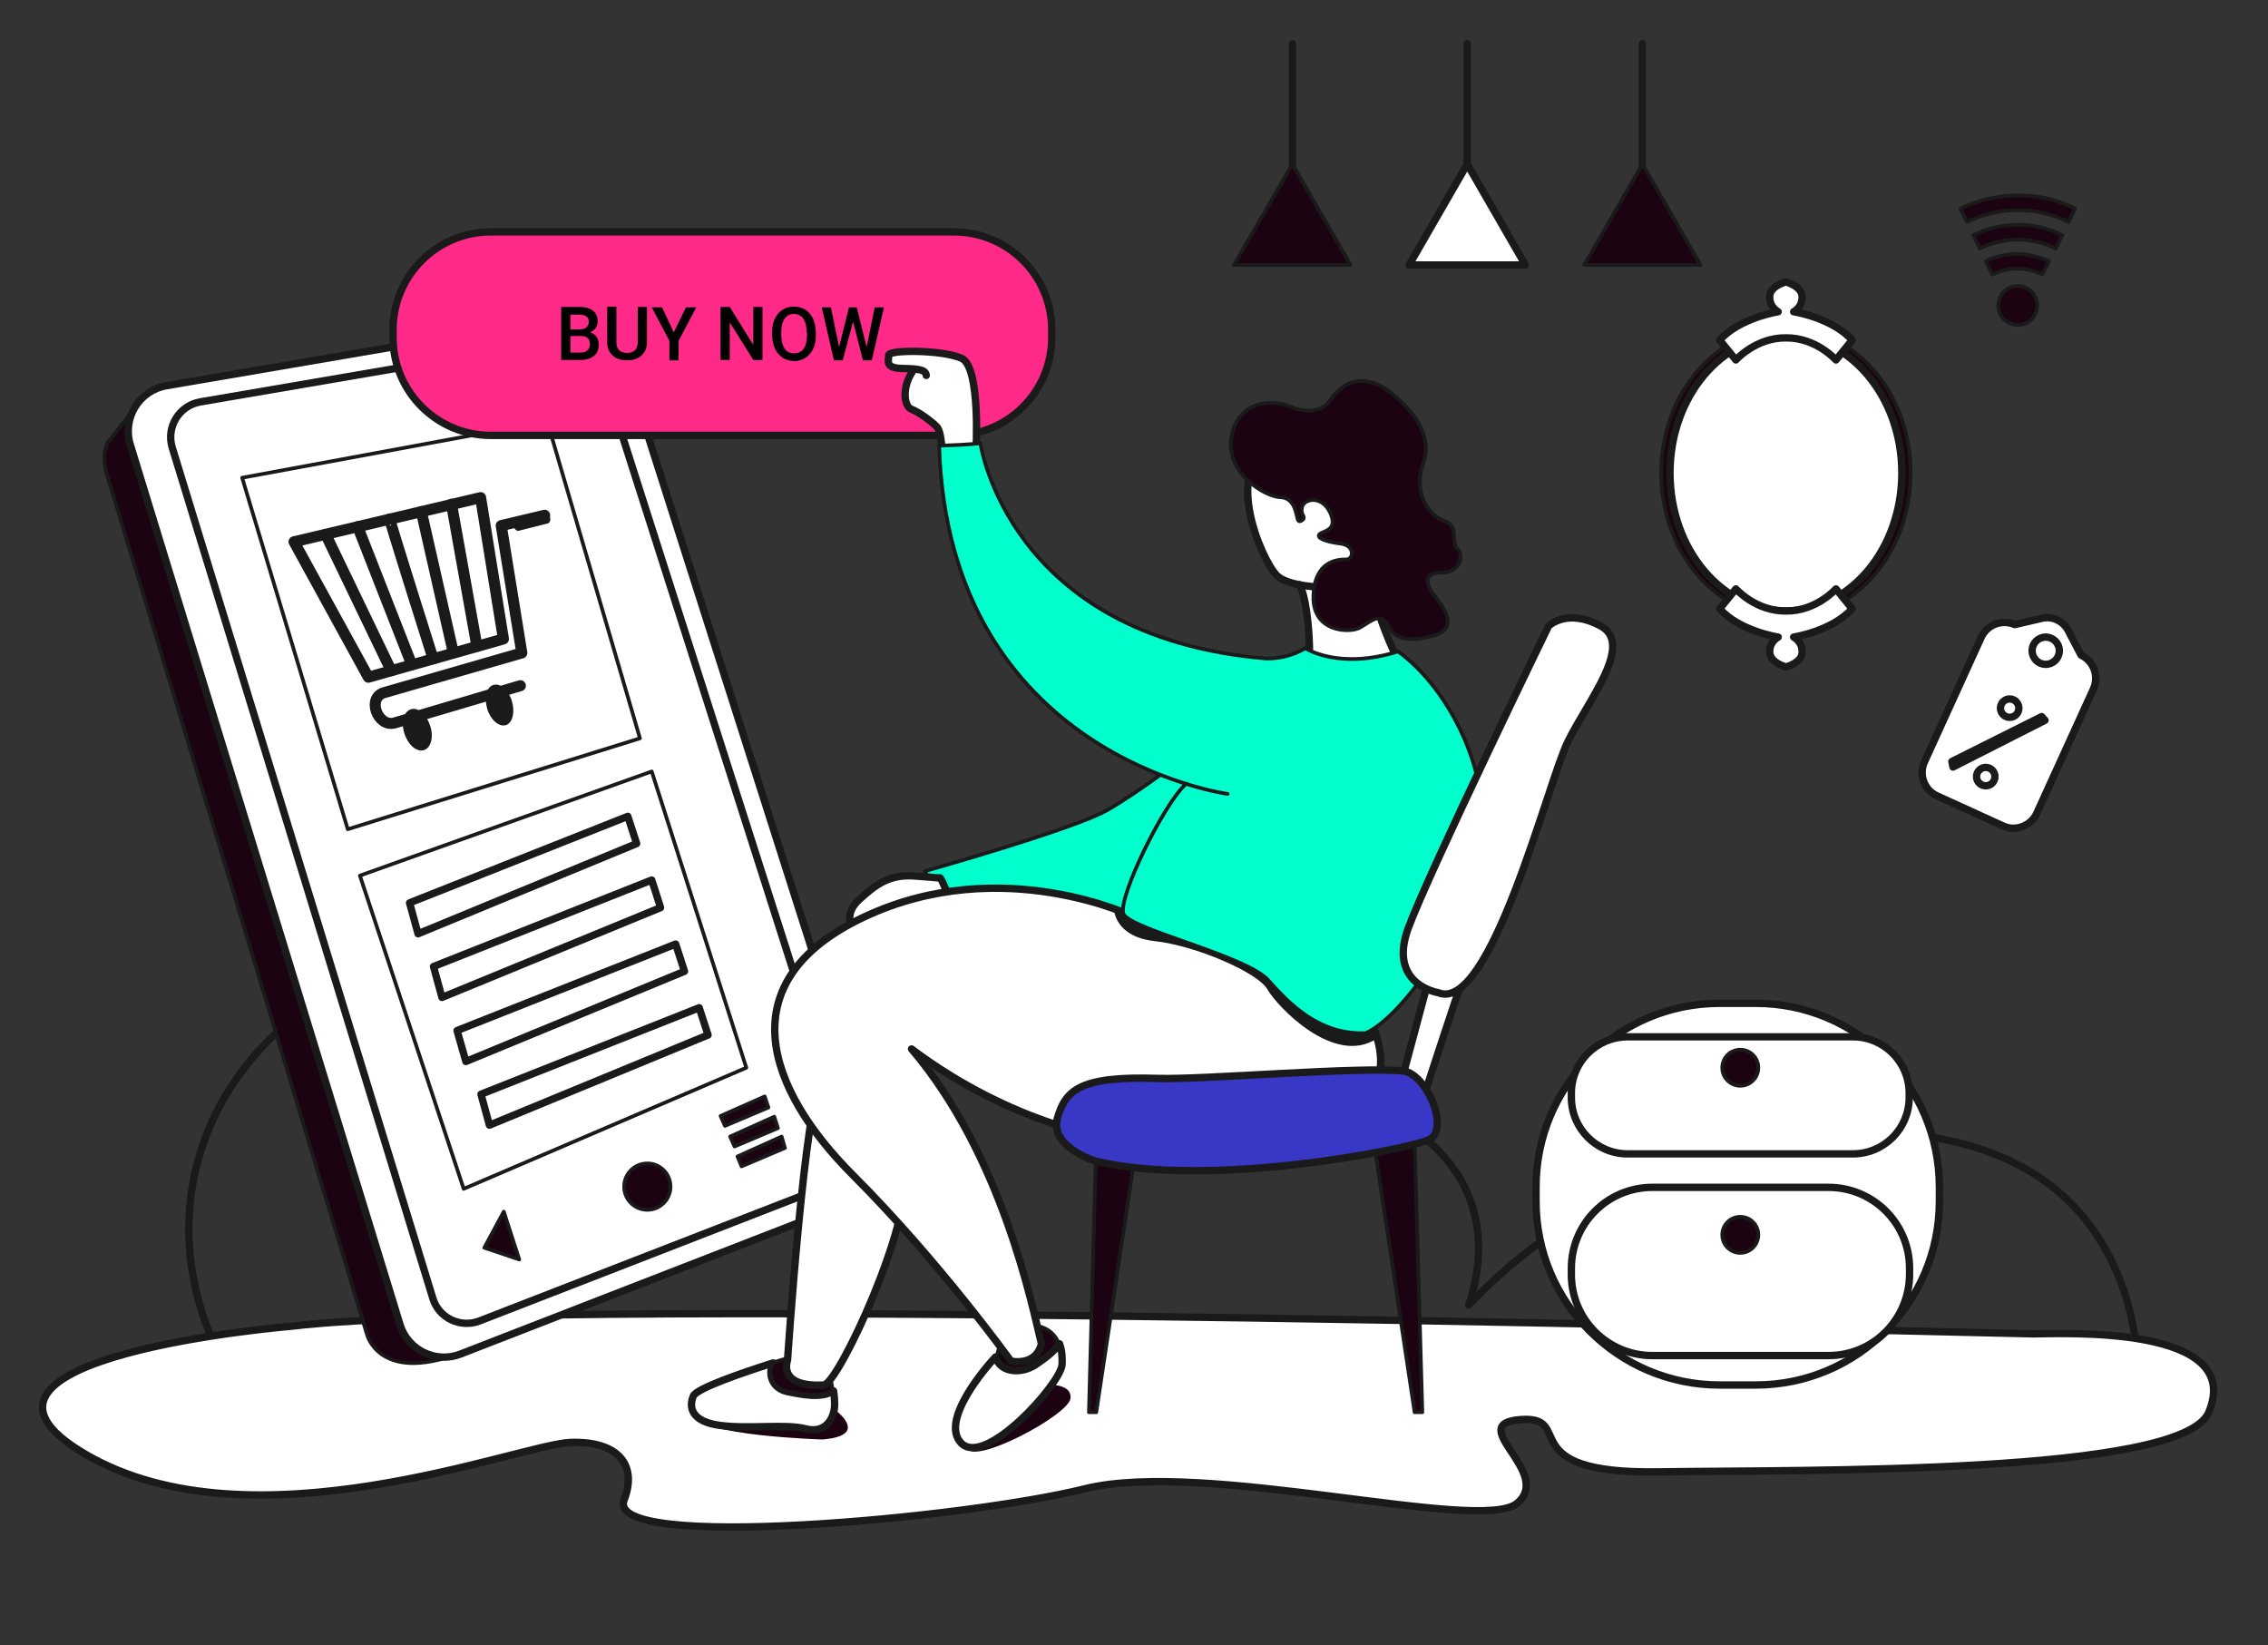 <svg xmlns="http://www.w3.org/2000/svg" xmlns:xlink="http://www.w3.org/1999/xlink" id="Camada_1" x="0px" y="0px" viewBox="0 0 616.3 447" xml:space="preserve"><rect x="0" y="0" width="616.3" height="447" fill="#333333" stroke="none"/> <path fill="none" stroke="#1A1A1A" stroke-width="2" stroke-linecap="round" stroke-linejoin="round" stroke-miterlimit="10" d=" M580.5,366.3c-173.9,0-347.9,0-521.8,0c-16.9-36.4-4-75.4,30.7-96.5c46.3-28.1,127.4-22.3,173.7,21.5c61.4-12.1,116,1.6,132.9,27.7 c3.2,5,9.3,16.9,3.1,35.6c42.6-45.1,110.5-56.9,147.6-39C575.8,329.6,579.8,359.1,580.5,366.3z"></path> <path fill="#FFFFFF" stroke="#1A1A1A" stroke-width="2" stroke-linecap="round" stroke-linejoin="round" stroke-miterlimit="10" d=" M79.5,360.3c0,0-101.6,8.3-56.3,34.8s118.3-2.8,131.9-3.2c13.6-0.4,18,6.7,14.5,15.6c-5.5,14.1,92.6,5.1,125.2-3 c32.6-8.1,107.7,12.3,117.5,3.9c9.9-8.4-14.6-21.5,0.8-22.7s-2.8,14.8,37.5,14.2s142.5,0.9,149.6-16.2c10-23.9-40-21.3-47.8-21.3 S152.4,351.6,79.5,360.3z"></path> <path fill="#1C0311" d="M282.6,376.3c0.5,0,8.7-1,8.3,3.6c-0.4,4.6-26.8,18.5-28.1,13.4C261.5,388.3,279.6,376.1,282.6,376.3z"></path> <g> <path fill="#1C0311" stroke="#1A1A1A" stroke-linecap="round" stroke-linejoin="round" stroke-miterlimit="10" d="M36.5,111 l-6.3,8.1c0,0-3.5,2.6-0.9,10.7c2.6,8.1,70.4,232.7,70.4,232.7s3.2,13.4,25.1,5.2L42.4,113.9L36.5,111z"></path> <path fill="#FFFFFF" stroke="#1A1A1A" stroke-width="2" stroke-linecap="round" stroke-linejoin="round" stroke-miterlimit="10" d=" M35.4,120.8l73.3,239.1c2.1,6.9,9.7,10.6,16.4,8l105.3-40.9c6.1-2.4,9.3-9.1,7.3-15.4L168.5,94.6c-1.9-5.9-7.8-9.5-14-8.5 L45.2,104.8C37.8,106.1,33.2,113.6,35.4,120.8z"></path> <path fill="#FFFFFF" stroke="#1A1A1A" stroke-width="2" stroke-linecap="round" stroke-linejoin="round" stroke-miterlimit="10" d=" M54.4,109.2l94-16.1c4.7-0.8,9.4,2,14.2,4.9L230.3,310c-1.8,6.5-4.3,11.7-9.1,13.6l-90.9,35.3c-5.2,2-11.1-0.8-12.7-6.2L46.8,121.6 C45.1,116,48.7,110.2,54.4,109.2z"></path> <polygon fill="none" stroke="#1A1A1A" stroke-linecap="round" stroke-linejoin="round" stroke-miterlimit="10" points="65.8,129.8 94.5,225.3 173.9,200.6 148.7,114.5 "></polygon> <polygon fill="none" stroke="#1A1A1A" stroke-linecap="round" stroke-linejoin="round" stroke-miterlimit="10" points="97.8,237.9 126,323 202.8,290.1 177.1,209.6 "></polygon> <polygon fill="#1C0311" stroke="#1A1A1A" stroke-linecap="round" stroke-linejoin="round" stroke-miterlimit="10" points=" 136.9,329.2 131.6,339 141.1,342.2 "></polygon> <circle fill="#1C0311" stroke="#1A1A1A" stroke-linecap="round" stroke-linejoin="round" stroke-miterlimit="10" cx="175.9" cy="322.4" r="6.3"></circle> <polygon fill="#1C0311" stroke="#1A1A1A" stroke-linecap="round" stroke-linejoin="round" stroke-miterlimit="10" points=" 198.4,308.8 210.4,303.4 211.4,306.5 199.6,311.5 "></polygon> <polygon fill="#1C0311" stroke="#1A1A1A" stroke-linecap="round" stroke-linejoin="round" stroke-miterlimit="10" points=" 195.8,303.2 207.8,297.9 208.8,300.9 197,305.9 "></polygon> <polygon fill="#1C0311" stroke="#1A1A1A" stroke-linecap="round" stroke-linejoin="round" stroke-miterlimit="10" points=" 200.4,314.2 212.4,308.8 213.3,311.9 201.5,316.9 "></polygon> <polygon fill="#FFFFFF" stroke="#1A1A1A" stroke-width="2" stroke-linecap="round" stroke-linejoin="round" stroke-miterlimit="10" points=" 111.3,245.3 170.6,221.8 173,229.2 113.6,253.7 "></polygon> <polygon fill="#FFFFFF" stroke="#1A1A1A" stroke-width="2" stroke-linecap="round" stroke-linejoin="round" stroke-miterlimit="10" points=" 117.8,262.6 177.1,239.1 179.5,246.6 120.1,271 "></polygon> <polygon fill="#FFFFFF" stroke="#1A1A1A" stroke-width="2" stroke-linecap="round" stroke-linejoin="round" stroke-miterlimit="10" points=" 124.2,280 183.6,256.5 186,263.9 126.6,288.4 "></polygon> <polygon fill="#FFFFFF" stroke="#1A1A1A" stroke-width="2" stroke-linecap="round" stroke-linejoin="round" stroke-miterlimit="10" points=" 130.7,297.3 190,273.8 192.4,281.2 133,305.7 "></polygon> </g> <path fill="#00FFCC" stroke="#1A1A1A" stroke-linecap="round" stroke-linejoin="round" stroke-miterlimit="10" d="M255.2,243.2 l-3.9-6.5c0,0,40.5-11.4,49.6-16.6s21.5-14.9,21.5-14.9l12.1,5.1c0,0-15.2,27.5-15.8,28.9c-0.6,1.4-9.3,15.2-11,14.7 C305.9,253.3,255.2,243.2,255.2,243.2z"></path> <path fill="#FFFFFF" stroke="#1A1A1A" stroke-width="2" stroke-linecap="round" stroke-linejoin="round" stroke-miterlimit="10" d=" M231.6,252.1c0,0-2.5-3.7,1.9-7.7s8.1-6.9,15-6.4s6.6,0.6,6.9,0.5c0.4-0.1,3.5,7.6,3.5,7.6L231.6,252.1z"></path> <path fill="#FFFFFF" stroke="#1A1A1A" stroke-width="2" stroke-linecap="round" stroke-linejoin="round" stroke-miterlimit="10" d=" M364.9,159.6c0,0-14,0.7-18-3.3c-4-4-16-30.9,1-36.5s26.6,5.3,28.5,14.7s-0.6,17.6-3.3,22.3c-0.9,7.2,6.9,22.9,6.9,22.9 s-24.7,3.3-24.3,0c0.5-3.5-0.3-16.8-2.6-20.9"></path> <path fill="#1C0311" d="M223.5,391.1c0,0-34.2-1-34.7-6.8c-0.5-5.9,33.1-4.6,35.7-3S236.9,390,223.5,391.1z"></path> <path fill="#FFFFFF" stroke="#1A1A1A" stroke-width="2" stroke-linecap="round" stroke-linejoin="round" stroke-miterlimit="10" d=" M214,378.1c-4.2-0.9-5.4-4.7-3.9-7.8c-8.2,2.6-20.8,6.9-21.7,9c-1.3,3.1-0.5,7,7.4,8c7.9,1,17.8-0.5,23.1,0.9 c5.3,1.4,7.9-2.7,7.9-6.7c0-1.1-0.1-2.4-0.3-3.6C223.2,380,217.9,378.9,214,378.1z"></path> <path fill="#1C0311" stroke="#1A1A1A" stroke-linecap="round" stroke-linejoin="round" stroke-miterlimit="10" d="M216.9,368.1 c0,0-2.9,0.9-6.9,2.1c-1.5,3.1-0.2,6.9,3.9,7.8c3.8,0.8,9.1,1.9,12.4-0.2c-0.5-3.2-1.5-6.3-1.5-6.3L216.9,368.1z"></path> <path fill="#FFFFFF" stroke="#1A1A1A" stroke-width="2" stroke-linecap="round" stroke-linejoin="round" stroke-miterlimit="10" d=" M214,369.6c0,0-2.9,7.4,9.9,6.7c4.1-0.6,24.3-44.6,21.7-57.4s-17.1-33.7-22-27S214,369.6,214,369.6z"></path> <path fill="#1C0311" stroke="#1A1A1A" stroke-linecap="round" stroke-linejoin="round" stroke-miterlimit="10" d="M281.4,370.8 c2.4-1.7,4.9-3.3,6.4-5.6c-1.1-2.9-3.6-5.1-8.1-5.2c-7.3-0.1-8.8,8.3-8.8,8.3s-0.2,0.2-0.5,0.5C271.9,373.1,277.6,373.3,281.4,370.8 z"></path> <path fill="#FFFFFF" stroke="#1A1A1A" stroke-width="2" stroke-linecap="round" stroke-linejoin="round" stroke-miterlimit="10" d=" M281.4,370.8c-3.8,2.5-9.5,2.3-10.9-2.1c-2.6,2.8-15.2,17.3-9.3,23.4c6.6,6.7,27-16.2,27.4-21.3c0.1-1.9,0-3.9-0.7-5.7 C286.2,367.5,283.7,369.2,281.4,370.8z"></path> <path fill="#FFFFFF" stroke="#1A1A1A" stroke-width="2" stroke-linecap="round" stroke-linejoin="round" stroke-miterlimit="10" d=" M308.2,249.1c0,0-36-17.5-73.3,0s-26.4,46.9-3.1,70.2c23.4,23.4,42.9,50.5,42.9,50.5s6.7,1.6,8.3-4.7c-2.6-10.6-10.7-51.2-35.3-80.1 c9.5,7.2,41.9,29.5,82.9,25.8c44-4,50.3-17,40.7-35.9C371.2,275,331.8,242.5,308.2,249.1z"></path> <path fill="#1A1A1A" d="M302.7,247c0,0,0.1,7.5,11.1,8.7c11,1.2,28,8.5,30.6,13.1s18.1,21,29.7,13.4c-2.4-8.8-2.4-8.8-2.4-8.8 l-57.9-24.4L302.7,247z"></path> <path fill="#FF2988" stroke="#1A1A1A" stroke-width="2" stroke-linecap="round" stroke-linejoin="round" stroke-miterlimit="10" d=" M259.2,118.3H133.4c-14.7,0-26.6-11.9-26.6-26.6v-2.1c0-14.7,11.9-26.6,26.6-26.6h125.8c14.7,0,26.6,11.9,26.6,26.6v2.1 C285.8,106.4,273.9,118.3,259.2,118.3z"></path> <path fill="#FFFFFF" stroke="#1A1A1A" stroke-width="2" stroke-linecap="round" stroke-linejoin="round" stroke-miterlimit="10" d=" M251.7,102c-0.2-1.6-2.1-1.8-6.7-1.9c-4.6-0.1-3.5-2.1-3.5-3.6s14.3-1.5,19.7,0.8c5.4,2.2,4,25.5,4,25.8H256c0,0-0.1-5.7-1.4-7.1 c-1.3-1.4-4.8-4-6.9-4.8c-2.2-0.8-2.7-6.4,0.7-10.9"></path> <path fill="#00FFCC" stroke="#1A1A1A" stroke-linecap="round" stroke-linejoin="round" stroke-miterlimit="10" d="M333.6,215.7 c0,0-75.8-10.2-78.4-94.6c9.3-0.3,11.2-0.7,11.2-0.7s7.4,52.6,77.5,58.5c6.4,0.2,10.8-2.8,10.8-2.8s9,6,25.2,0.9 c13.9,9.9,27,34.9,21.9,56.3c-5.1,21.4-21.7,43.5-30.7,47.4c-12.6,0.5-20.6-7.8-26.5-14.4c-5.9-6.6-37.5-13.8-39.3-18 c-1.7-4.2,11.2-30.5,17.1-35.4"></path> <polygon fill="#1C0311" stroke="#1A1A1A" stroke-linecap="round" stroke-linejoin="round" stroke-miterlimit="10" points=" 351.2,44.6 335.3,72 367,72 "></polygon> <polygon fill="#FFFFFF" stroke="#1A1A1A" stroke-width="2" stroke-linecap="round" stroke-linejoin="round" stroke-miterlimit="10" points=" 398.7,44.6 382.9,72 414.5,72 "></polygon> <polygon fill="#1C0311" stroke="#1A1A1A" stroke-linecap="round" stroke-linejoin="round" stroke-miterlimit="10" points=" 446.3,44.6 430.5,72 462.1,72 "></polygon> <line fill="#FFFFFF" stroke="#1A1A1A" stroke-width="2" stroke-linecap="round" stroke-linejoin="round" stroke-miterlimit="10" x1="351.2" y1="44.6" x2="351.2" y2="11.9"></line> <line fill="#FFFFFF" stroke="#1A1A1A" stroke-width="2" stroke-linecap="round" stroke-linejoin="round" stroke-miterlimit="10" x1="398.7" y1="44.6" x2="398.7" y2="11.9"></line> <line fill="#FFFFFF" stroke="#1A1A1A" stroke-width="2" stroke-linecap="round" stroke-linejoin="round" stroke-miterlimit="10" x1="446.3" y1="44.6" x2="446.3" y2="11.9"></line> <path fill="#FFFFFF" stroke="#1A1A1A" stroke-width="2" stroke-linecap="round" stroke-linejoin="round" stroke-miterlimit="10" d=" M389.7,260.6l-9.6,35.8l4.8,7.7c0,0,13.5-42,18.1-53.6S389.7,260.6,389.7,260.6z"></path> <path fill="#FFFFFF" stroke="#1A1A1A" stroke-width="2" stroke-linecap="round" stroke-linejoin="round" stroke-miterlimit="10" d=" M390.8,269.7c0,0-13.8-2.2-8.1-17.6s38.1-82,38.1-82s5-5,14.2,0c9.2,5-3.6,20.4-9,31.5C420.6,212.6,405,275.6,390.8,269.7z"></path> <path fill="#1C0311" stroke="#1A1A1A" stroke-linecap="round" stroke-linejoin="round" stroke-miterlimit="10" d="M354.2,141 c0,0-1.2,1.4-1.6,0c-0.4-1.4-0.8-5.8-4.7-5.9c-3.9-0.1-15.3-6.5-13.2-16.8c2.1-10.3,12.3-9.4,15.4-8s8.7,2.5,11.4-1.6 c2.7-4.1,8.4-8.2,16.3-2.1s11.2,12.9,9,19.1c-2.3,6.2-0.6,13.5,6.4,16.2c3.1,1.3,1,5.4,2.8,7.1c1.8,1.7,1.1,6.6-4.4,6.6 c-5.5-0.1-3.7,3.9-1.7,6.4c2,2.5,6.8,8.6,0,10.6c-6.8,1.9-10.8,1.4-12.7-2.7s-5.1-0.7-7.8,0.7c-2.7,1.4-12.7,1.2-12.5-8.5 c0.2-9.7,6.5-10.1,8.8-10.1c2.2,0.1,2.6-3.8-1.4-4.3s-6.6-1.5-5.8-2.5c0.8-1,5.2-0.9,3-5.8c-2.2-4.9-7.1-4-7.7-1.6 C353.4,140.1,354.6,139.9,354.2,141z"></path> <g> <path fill="#FFFFFF" stroke="#1A1A1A" stroke-width="2" stroke-linecap="round" stroke-linejoin="round" stroke-miterlimit="10" d=" M477.1,376.3h-9.8c-27.5,0-49.9-22.3-49.9-49.9v-3.9c0-27.5,22.3-49.9,49.9-49.9h9.8c27.5,0,49.9,22.3,49.9,49.9v3.9 C527,353.9,504.7,376.3,477.1,376.3z"></path> <path fill="#FFFFFF" stroke="#1A1A1A" stroke-width="2" stroke-linecap="round" stroke-linejoin="round" stroke-miterlimit="10" d=" M503.5,313.5h-61.2c-8.5,0-15.3-6.9-15.3-15.3V297c0-8.5,6.9-15.3,15.3-15.3h61.2c8.5,0,15.3,6.9,15.3,15.3v1.2 C518.8,306.6,512,313.5,503.5,313.5z"></path> <path fill="#FFFFFF" stroke="#1A1A1A" stroke-width="2" stroke-linecap="round" stroke-linejoin="round" stroke-miterlimit="10" d=" M496.9,368.3H449c-12.1,0-22-9.8-22-22v-1.7c0-12.1,9.8-22,22-22h47.9c12.1,0,22,9.8,22,22v1.7C518.8,358.5,509,368.3,496.9,368.3z "></path> <circle fill="#1C0311" stroke="#1A1A1A" stroke-linecap="round" stroke-linejoin="round" stroke-miterlimit="10" cx="472.9" cy="290.1" r="4.9"></circle> <circle fill="#1C0311" stroke="#1A1A1A" stroke-linecap="round" stroke-linejoin="round" stroke-miterlimit="10" cx="472.9" cy="335.5" r="4.9"></circle> </g> <ellipse fill="#1C0311" stroke="#1A1A1A" stroke-linecap="round" stroke-linejoin="round" stroke-miterlimit="10" cx="485.3" cy="128.5" rx="33.9" ry="39.3"></ellipse> <ellipse fill="#FFFFFF" stroke="#1A1A1A" stroke-width="2" stroke-linecap="round" stroke-linejoin="round" stroke-miterlimit="10" cx="485.3" cy="128.5" rx="31.5" ry="37.5"></ellipse> <path fill="#FFFFFF" stroke="#1A1A1A" stroke-width="2" stroke-linecap="round" stroke-linejoin="round" stroke-miterlimit="10" d=" M487.4,84.7c0,0,2.4-1.2,2.3-4.1c-0.1-2.9-4.4-4-4.4-4s-4.4,1.1-4.4,4c-0.1,2.9,2.3,4.1,2.3,4.1s-10.4,1.6-15.9,7.7l4.4,5.4 c0,0,5.4-6.1,13.6-6c8.2-0.1,13.6,6,13.6,6l4.4-5.4C497.8,86.3,487.4,84.7,487.4,84.7z"></path> <path fill="#FFFFFF" stroke="#1A1A1A" stroke-width="2" stroke-linecap="round" stroke-linejoin="round" stroke-miterlimit="10" d=" M483.2,173.1c0,0-2.4,1.2-2.3,4.1c0.1,2.9,4.4,4,4.4,4s4.4-1.1,4.4-4c0.1-2.9-2.3-4.1-2.3-4.1s10.4-1.6,15.9-7.7l-4.4-5.4 c0,0-5.4,6.1-13.6,6c-8.2,0.1-13.6-6-13.6-6l-4.4,5.4C472.7,171.5,483.2,173.1,483.2,173.1z"></path> <g> <polygon fill="#1C0311" stroke="#1A1A1A" stroke-linecap="round" stroke-linejoin="round" stroke-miterlimit="10" points=" 297.9,309.6 295.9,383.7 297.9,383.7 308.8,311.4 "></polygon> <polygon fill="#1C0311" stroke="#1A1A1A" stroke-linecap="round" stroke-linejoin="round" stroke-miterlimit="10" points=" 384.4,309.6 386.5,383.7 384.4,383.7 373.5,311.4 "></polygon> <path fill="#3837C6" stroke="#1A1A1A" stroke-width="2" stroke-linecap="round" stroke-linejoin="round" stroke-miterlimit="10" d=" M297.9,315.5c-0.9-0.2-12.5-4-10.6-11.6c2.2-7.5,5.7-11.6,27.2-10.9c12.6,0.4,55.3-3.3,66.9-2c6.3,0.8,12.8,16.1,6.8,18.7 C382.4,312.3,329,322.9,297.9,315.5z"></path> </g> <g> <path d="M152.5,97.8V83.4h4.9c1.6,0,2.9,0.3,3.7,1c0.9,0.7,1.3,1.6,1.3,2.9c0,0.7-0.2,1.3-0.5,1.8c-0.4,0.5-0.9,0.9-1.6,1.2 c0.8,0.2,1.4,0.6,1.8,1.2c0.4,0.6,0.6,1.3,0.6,2.1c0,1.4-0.4,2.4-1.3,3.1c-0.9,0.7-2.1,1.1-3.7,1.1H152.5z M155,89.5h2.5 c0.8,0,1.4-0.2,1.8-0.5c0.4-0.4,0.7-0.9,0.7-1.5c0-0.7-0.2-1.2-0.6-1.5c-0.4-0.3-1-0.5-1.9-0.5H155V89.5z M155,91.3v4.5h2.8 c0.8,0,1.4-0.2,1.8-0.6c0.4-0.4,0.7-0.9,0.7-1.6c0-1.5-0.8-2.3-2.3-2.3H155z"></path> <path d="M175.8,83.4v9.6c0,1.5-0.5,2.7-1.5,3.6c-1,0.9-2.3,1.3-3.9,1.3c-1.6,0-3-0.4-3.9-1.3c-1-0.9-1.5-2.1-1.5-3.7v-9.6h2.5v9.6 c0,1,0.2,1.7,0.7,2.2c0.5,0.5,1.2,0.8,2.2,0.8c1.9,0,2.9-1,2.9-3v-9.5H175.8z"></path> <path d="M183.1,90.3l3.3-6.8h2.8l-4.8,9.1v5.3h-2.5v-5.3l-4.8-9.1h2.8L183.1,90.3z"></path> <path d="M207.2,97.8h-2.5l-6.4-10.2v10.2h-2.5V83.4h2.5l6.4,10.3V83.4h2.5V97.8z"></path> <path d="M221.7,91c0,1.4-0.2,2.6-0.7,3.7c-0.5,1.1-1.2,1.9-2.1,2.5c-0.9,0.6-1.9,0.9-3.1,0.9c-1.2,0-2.2-0.3-3.1-0.9 c-0.9-0.6-1.6-1.4-2.1-2.4c-0.5-1.1-0.7-2.3-0.8-3.6v-0.8c0-1.4,0.2-2.6,0.7-3.7c0.5-1.1,1.2-1.9,2.1-2.5c0.9-0.6,1.9-0.9,3.1-0.9 c1.2,0,2.2,0.3,3.1,0.8c0.9,0.6,1.6,1.4,2.1,2.4c0.5,1.1,0.7,2.3,0.8,3.7V91z M219.2,90.3c0-1.6-0.3-2.8-0.9-3.7 c-0.6-0.9-1.5-1.3-2.6-1.3c-1.1,0-1.9,0.4-2.5,1.3c-0.6,0.8-0.9,2-0.9,3.6V91c0,1.6,0.3,2.8,0.9,3.7c0.6,0.9,1.5,1.3,2.6,1.3 c1.1,0,2-0.4,2.6-1.3c0.6-0.8,0.9-2.1,0.9-3.7V90.3z"></path> <path d="M235.5,94.3l2.2-10.8h2.5l-3.3,14.4h-2.4l-2.7-10.5l-2.8,10.5h-2.4l-3.3-14.4h2.5l2.2,10.8l2.7-10.8h2.1L235.5,94.3z"></path> </g> <g> <polygon fill="none" stroke="#1A1A1A" stroke-width="3" stroke-linecap="round" stroke-linejoin="round" stroke-miterlimit="10" points=" 79.9,147.2 130.6,135.2 136.8,173.6 100.1,184 "></polygon> <path fill="none" stroke="#1A1A1A" stroke-width="3" stroke-linecap="round" stroke-linejoin="round" stroke-miterlimit="10" d=" M141.4,186.3l-34.1,10.1c-4.7,1.4-7.9-7.1-2.6-8.3l37.1-10.7l-5.6-34.6L148,140"></path> <line fill="none" stroke="#1A1A1A" stroke-width="3" stroke-linecap="round" stroke-linejoin="round" stroke-miterlimit="10" x1="88.5" y1="145.2" x2="106.3" y2="182.2"></line> <line fill="none" stroke="#1A1A1A" stroke-width="3" stroke-linecap="round" stroke-linejoin="round" stroke-miterlimit="10" x1="97.2" y1="143.1" x2="111.9" y2="180.6"></line> <path fill="none" stroke="#1A1A1A" stroke-width="3" stroke-linecap="round" stroke-linejoin="round" stroke-miterlimit="10" d=" M105.9,141c-0.2,0,11.8,38,11.8,38"></path> <line fill="none" stroke="#1A1A1A" stroke-width="3" stroke-linecap="round" stroke-linejoin="round" stroke-miterlimit="10" x1="114.5" y1="139" x2="123.2" y2="177.4"></line> <line fill="none" stroke="#1A1A1A" stroke-width="3" stroke-linecap="round" stroke-linejoin="round" stroke-miterlimit="10" x1="122.7" y1="137" x2="129.6" y2="175.6"></line> <path fill="#1A1A1A" d="M116.9,197.2c-1-3.1-3.3-5.1-5.2-4.5c-2,0.6-2.8,3.6-1.8,6.6c1,3.1,3.3,5.1,5.3,4.5 C117.1,203.2,117.9,200.3,116.9,197.2z"></path> <path fill="#1A1A1A" d="M139.1,190.5c-0.9-3-3.2-5-5-4.4c-1.9,0.5-2.6,3.4-1.7,6.5c0.9,3,3.2,5,5.1,4.4 C139.3,196.4,140,193.5,139.1,190.5z"></path> <path fill="#1A1A1A" d="M148.9,142.2l-7.9,2c-0.6,0.2-1.3-0.5-1.6-1.5l0,0c-0.3-1-0.1-1.9,0.5-2l7.9-1.9c0.6-0.1,1.3,0.5,1.6,1.5 l0,0C149.7,141.1,149.5,142,148.9,142.2z"></path> </g> <g> <path fill="#1C0311" stroke="#1A1A1A" stroke-linecap="round" stroke-linejoin="round" stroke-miterlimit="10" d="M563.9,56.7 l-1.8,3.6c-4.2-2.1-8.9-3.2-13.8-3.2c-5,0-9.7,1.2-13.8,3.2l-1.8-3.6c4.7-2.3,10-3.6,15.6-3.6C553.9,53,559.2,54.3,563.9,56.7z"></path> <path fill="#1C0311" stroke="#1A1A1A" stroke-linecap="round" stroke-linejoin="round" stroke-miterlimit="10" d="M560.4,63.9 l-1.8,3.6c-3.1-1.5-6.6-2.4-10.3-2.4c-3.7,0-7.2,0.9-10.3,2.4l-1.8-3.6c3.6-1.8,7.7-2.8,12.1-2.8C552.6,61,556.7,62.1,560.4,63.9z"></path> <path fill="#1C0311" stroke="#1A1A1A" stroke-linecap="round" stroke-linejoin="round" stroke-miterlimit="10" d="M556.8,71 l-1.8,3.6c-2-1-4.4-1.6-6.8-1.6c-2.4,0-4.7,0.6-6.8,1.6l-1.8-3.6c2.6-1.3,5.5-2,8.6-2C551.3,69.1,554.2,69.8,556.8,71z"></path> <circle fill="#1C0311" stroke="#1A1A1A" stroke-linecap="round" stroke-linejoin="round" stroke-miterlimit="10" cx="548.3" cy="83" r="5.3"></circle> </g> <g> <path fill="#FFFFFF" stroke="#1A1A1A" stroke-width="2" stroke-linecap="round" stroke-linejoin="round" stroke-miterlimit="10" d=" M544.3,224.4l-18-8.2c-3.4-1.6-4.9-5.6-3.4-9.1l15.5-34c1.6-3.4,5.6-4.9,9.1-3.4l7.3-1.7c2.9-0.7,5.8,0.7,7.2,3.3l3.5,6.7 c3.4,1.6,4.9,5.6,3.4,9.1l-15.5,34C551.8,224.4,547.7,226,544.3,224.4z"></path> <circle fill="none" stroke="#1A1A1A" stroke-width="2" stroke-linecap="round" stroke-linejoin="round" stroke-miterlimit="10" cx="555.9" cy="176.8" r="3.7"></circle> <polygon fill="none" stroke="#1A1A1A" stroke-width="2" stroke-linecap="round" stroke-linejoin="round" stroke-miterlimit="10" points=" 554.8,194.7 530.4,206.9 530.7,208.4 555.7,195.7 "></polygon> <circle fill="none" stroke="#1A1A1A" stroke-width="2" stroke-linecap="round" stroke-linejoin="round" stroke-miterlimit="10" cx="546.1" cy="192.4" r="2.5"></circle> <circle fill="none" stroke="#1A1A1A" stroke-width="2" stroke-linecap="round" stroke-linejoin="round" stroke-miterlimit="10" cx="539.6" cy="211" r="2.5"></circle> </g> </svg>
